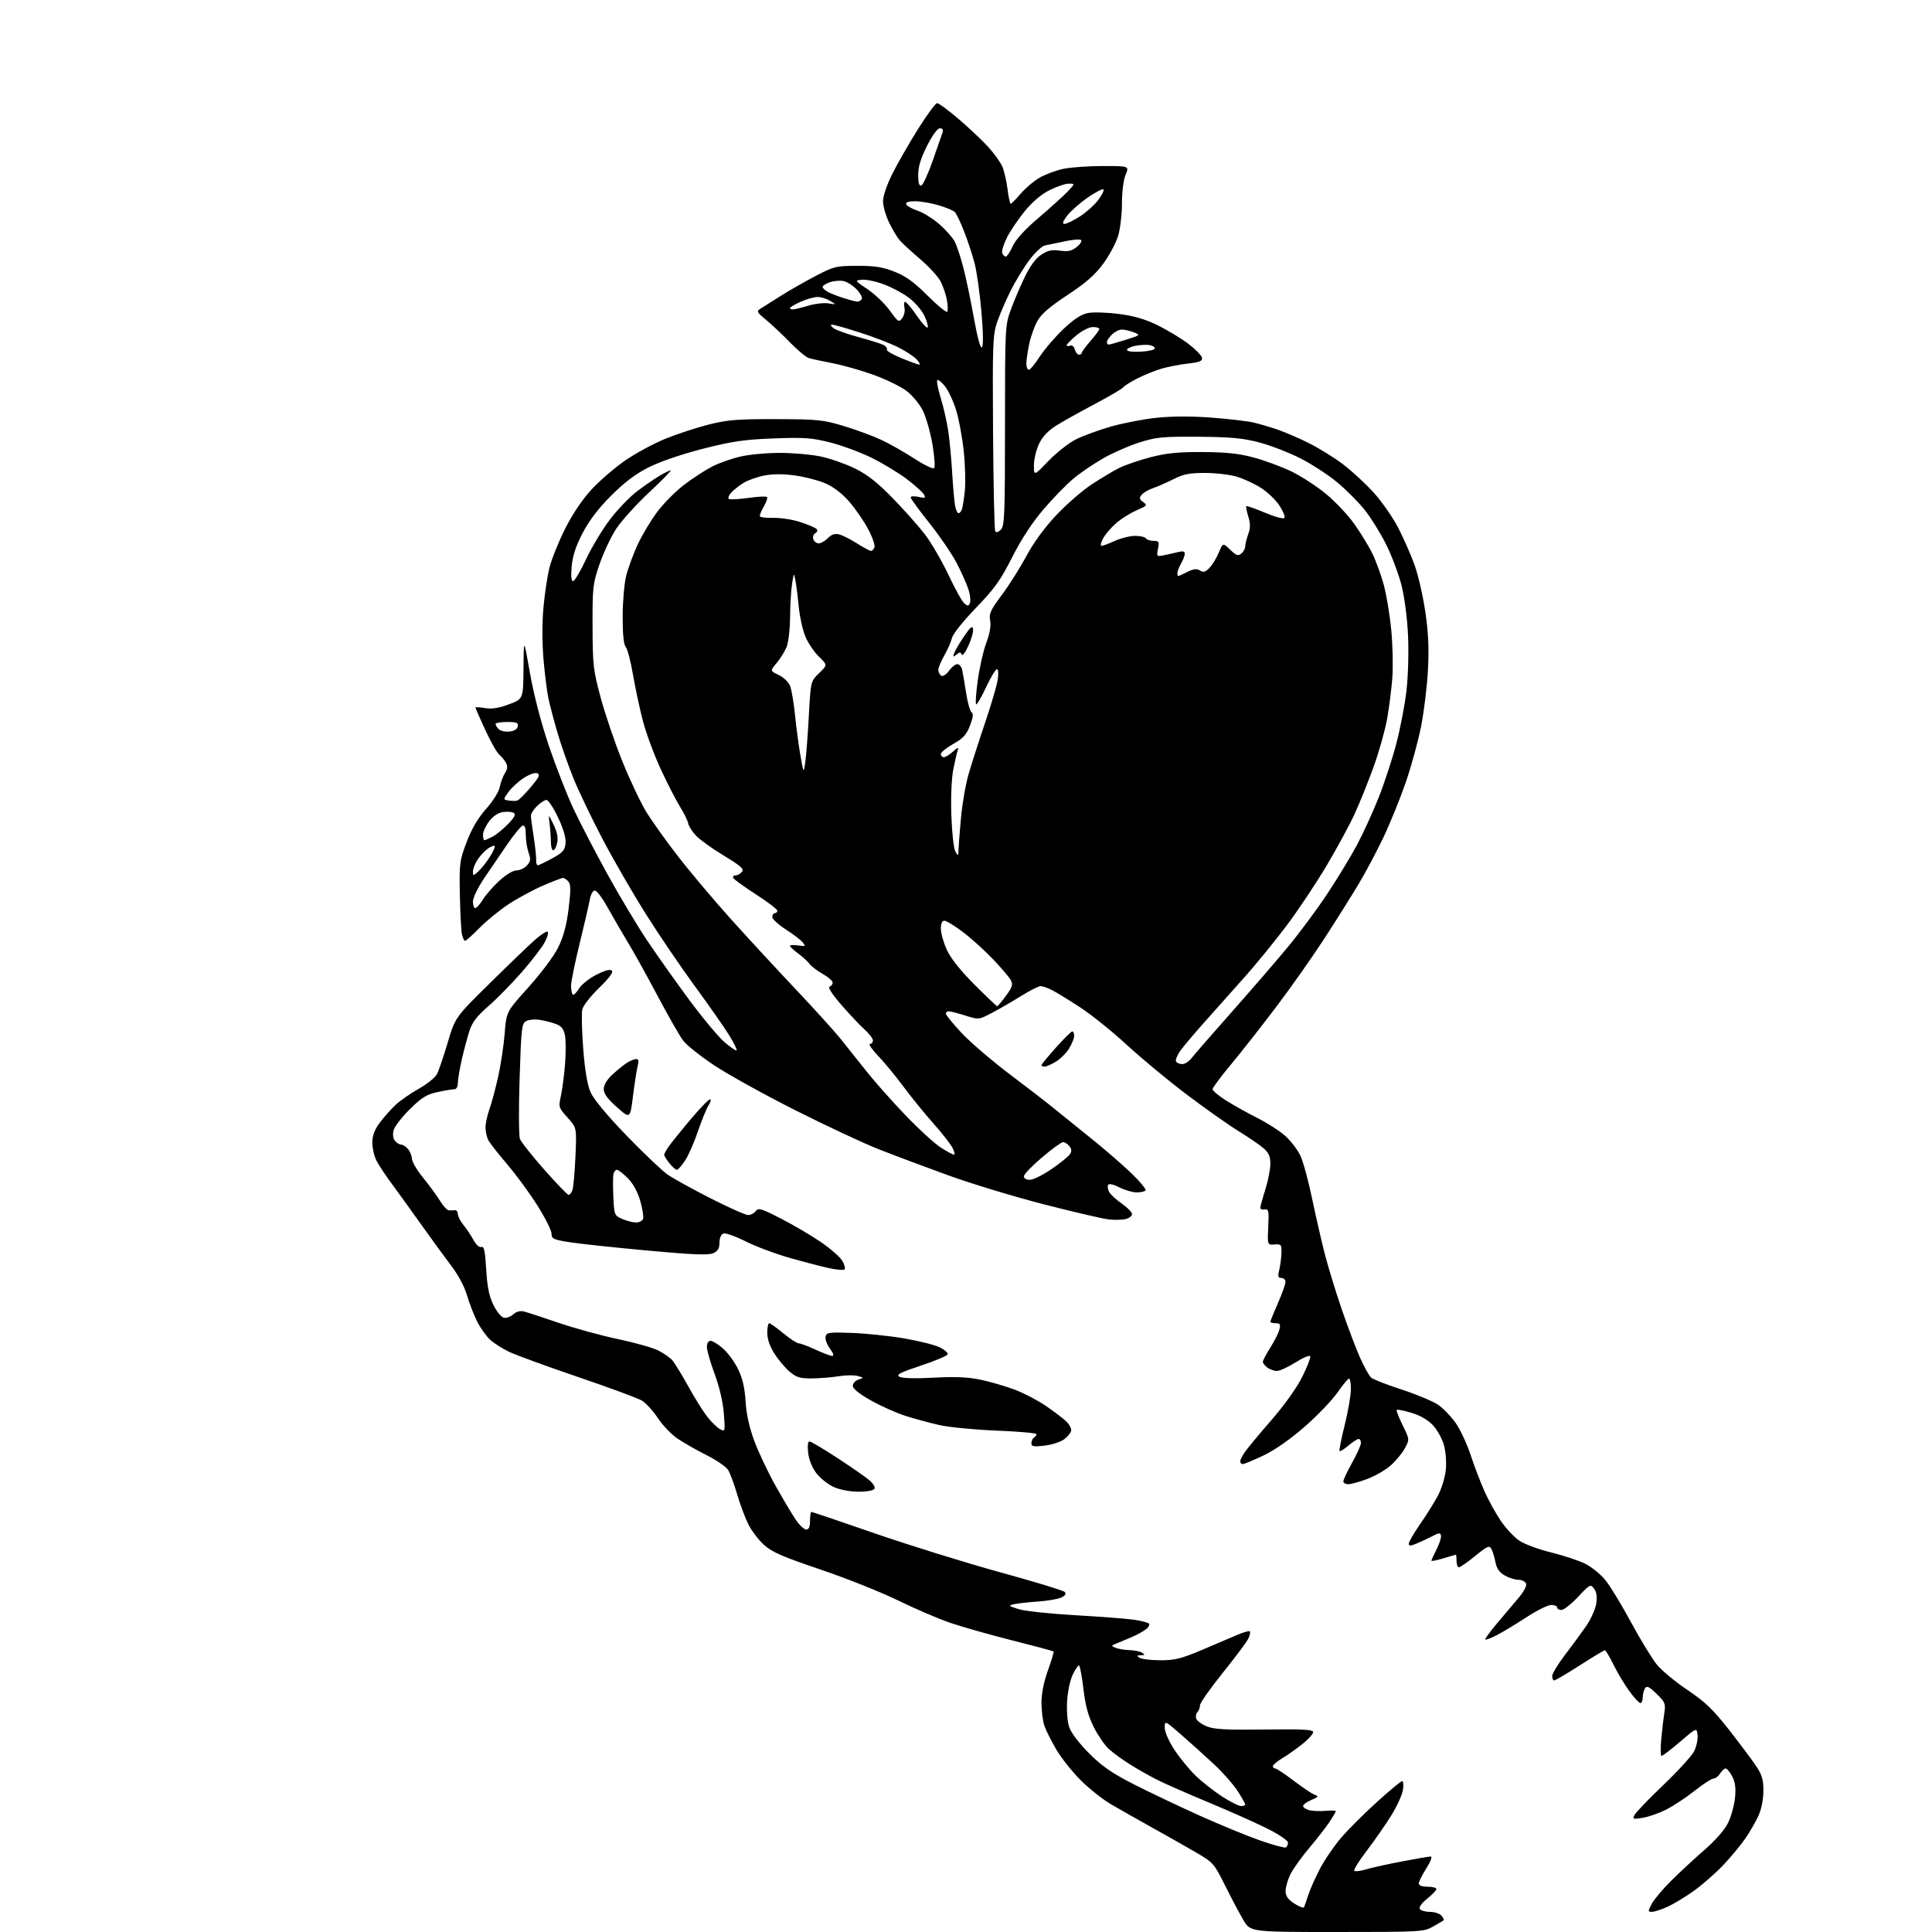 <?xml version="1.0" encoding="UTF-8" standalone="no"?>
<svg 
  version="1.1" 
  xmlns="http://www.w3.org/2000/svg" 
  xmlns:xlink="http://www.w3.org/1999/xlink" 
  xmlns:svg="http://www.w3.org/2000/svg"
  xmlns:rdf="http://www.w3.org/1999/02/22-rdf-syntax-ns#"
  xmlns:cc="http://creativecommons.org/ns#"
  xmlns:dc="http://purl.org/dc/elements/1.1/"
  viewBox="0 0 768 768"
  width="768"
  height="768"
>
<style>svg {background-color: white; }</style>"
<path stroke="none" fill="black" fill-rule="evenodd" d="M531.48,768.00C497.08,768.00 497.08,768.00 494.29,763.30C492.76,760.71 489.48,754.52 487.00,749.55C482.65,740.79 482.27,740.37 475.50,736.41C471.65,734.16 463.77,729.70 458.00,726.50C452.23,723.29 444.80,719.08 441.50,717.14C438.20,715.20 432.79,710.88 429.47,707.55C426.16,704.22 421.85,698.79 419.90,695.47C417.95,692.16 415.82,687.93 415.18,686.07C414.53,684.22 414.00,680.10 414.00,676.91C414.00,673.20 414.93,668.55 416.58,663.97C418.00,660.04 419.00,656.67 418.82,656.48C418.63,656.30 411.28,654.33 402.49,652.11C393.69,649.89 382.63,646.76 377.89,645.15C373.16,643.54 363.71,639.50 356.89,636.16C350.08,632.83 336.20,627.30 326.06,623.88C311.19,618.86 306.87,616.98 303.73,614.14C301.59,612.21 298.81,608.57 297.54,606.06C296.27,603.55 294.24,598.12 293.03,594.00C291.82,589.88 290.18,585.49 289.39,584.25C288.60,583.01 284.70,580.37 280.73,578.37C276.75,576.37 271.57,573.41 269.21,571.79C266.85,570.17 263.36,566.51 261.46,563.64C259.56,560.78 256.70,557.66 255.10,556.72C253.51,555.78 242.14,551.58 229.85,547.40C217.56,543.21 205.25,538.73 202.50,537.43C199.75,536.13 196.26,533.90 194.74,532.48C193.23,531.07 190.92,527.79 189.62,525.20C188.32,522.62 186.53,517.97 185.63,514.87C184.66,511.48 182.12,506.75 179.26,502.99C176.64,499.55 171.27,492.19 167.32,486.62C163.37,481.05 158.13,473.80 155.69,470.50C153.24,467.20 150.51,463.06 149.62,461.30C148.73,459.54 148.00,456.34 148.00,454.20C148.00,451.47 148.87,449.13 150.88,446.40C152.46,444.26 155.27,441.07 157.13,439.32C158.98,437.57 163.19,434.63 166.48,432.79C169.77,430.94 173.02,428.33 173.72,426.97C174.41,425.61 176.32,419.98 177.97,414.45C180.96,404.40 180.96,404.40 194.73,390.83C202.30,383.37 210.42,375.57 212.78,373.49C215.13,371.42 217.36,370.03 217.73,370.40C218.11,370.77 217.54,372.71 216.47,374.69C215.39,376.68 211.30,382.00 207.36,386.50C203.42,391.01 197.47,397.06 194.14,399.96C189.56,403.94 187.72,406.35 186.59,409.86C185.76,412.41 184.39,417.57 183.54,421.31C182.69,425.06 182.00,429.22 182.00,430.56C182.00,432.03 181.42,433.00 180.55,433.00C179.75,433.00 176.76,433.50 173.91,434.11C169.66,435.02 167.67,436.25 162.93,440.91C159.75,444.04 156.83,447.82 156.46,449.31C156.04,450.96 156.26,452.61 157.01,453.51C157.69,454.33 158.80,455.00 159.47,455.00C160.14,455.00 161.36,455.79 162.17,456.75C162.98,457.71 163.70,459.48 163.76,460.68C163.82,461.88 165.81,465.26 168.20,468.18C170.58,471.11 173.57,475.19 174.85,477.25C176.12,479.31 177.69,481.05 178.33,481.12C178.97,481.18 180.06,481.16 180.75,481.07C181.44,480.99 182.00,481.65 182.00,482.56C182.00,483.47 183.01,485.46 184.25,486.98C185.49,488.50 187.29,491.20 188.26,492.98C189.31,494.90 190.57,496.00 191.37,495.69C192.42,495.29 192.84,497.28 193.28,504.65C193.70,511.73 194.44,515.31 196.17,518.81C197.45,521.39 199.32,523.65 200.32,523.84C201.33,524.02 203.00,523.41 204.04,522.46C205.21,521.40 206.80,520.97 208.21,521.32C209.47,521.63 215.68,523.65 222.00,525.82C228.32,527.98 238.97,530.91 245.66,532.31C252.34,533.72 259.54,535.75 261.66,536.83C263.77,537.90 266.26,539.62 267.18,540.64C268.10,541.67 270.97,546.33 273.55,551.00C276.13,555.68 279.58,561.20 281.22,563.27C282.86,565.34 285.12,567.53 286.25,568.13C288.26,569.21 288.29,569.07 287.74,561.87C287.38,557.33 285.98,551.30 284.08,546.18C282.39,541.61 281.00,536.77 281.00,535.43C281.00,533.96 281.58,533.00 282.47,533.00C283.27,533.00 285.50,534.38 287.43,536.07C289.35,537.76 292.05,541.47 293.43,544.32C295.19,547.96 296.06,551.72 296.37,557.00C296.66,561.96 297.82,567.27 299.80,572.67C301.45,577.16 305.29,585.26 308.32,590.67C311.36,596.07 315.01,602.19 316.42,604.25C317.83,606.31 319.66,608.00 320.49,608.00C321.55,608.00 322.00,606.95 322.00,604.50C322.00,602.58 322.24,601.00 322.54,601.00C322.84,601.00 334.20,604.85 347.79,609.55C361.38,614.25 383.68,621.18 397.33,624.94C410.99,628.69 422.63,632.23 423.19,632.79C423.89,633.49 423.53,634.18 422.06,634.97C420.87,635.61 416.66,636.35 412.70,636.63C408.74,636.90 404.38,637.39 403.00,637.71C400.75,638.23 400.96,638.43 405.00,639.68C407.48,640.44 417.60,641.52 427.50,642.08C437.40,642.64 447.86,643.44 450.74,643.87C453.62,644.29 456.31,644.98 456.73,645.40C457.15,645.82 456.60,646.85 455.50,647.69C454.40,648.53 451.93,649.89 450.00,650.73C448.07,651.56 445.38,652.68 444.00,653.23C441.62,654.17 441.60,654.26 443.50,655.04C444.60,655.49 447.07,655.90 449.00,655.95C450.93,655.99 453.18,656.47 454.00,657.00C455.24,657.80 455.16,657.97 453.50,658.00C451.84,658.03 451.76,658.20 453.00,659.00C453.82,659.53 457.54,659.98 461.26,659.98C466.95,660.00 469.56,659.35 477.76,655.89C483.12,653.62 489.48,650.92 491.90,649.87C494.33,648.83 496.54,648.20 496.82,648.48C497.10,648.76 496.85,650.03 496.27,651.30C495.69,652.57 491.12,658.70 486.11,664.92C481.10,671.14 477.00,676.98 477.00,677.91C477.00,678.84 476.54,680.06 475.97,680.63C475.40,681.20 475.21,682.38 475.54,683.26C475.88,684.13 477.81,685.50 479.83,686.31C482.70,687.45 487.71,687.72 502.75,687.51C518.05,687.31 522.00,687.52 522.00,688.56C522.00,689.28 520.09,691.40 517.75,693.27C515.41,695.14 511.81,697.68 509.75,698.91C507.69,700.15 506.00,701.58 506.00,702.08C506.00,702.59 506.42,703.00 506.94,703.00C507.46,703.00 510.72,705.17 514.19,707.81C517.66,710.46 521.40,712.97 522.50,713.39C524.30,714.07 524.18,714.29 521.25,715.53C519.46,716.28 518.00,717.37 518.00,717.93C518.00,718.50 519.12,719.24 520.49,719.59C521.86,719.93 524.78,720.04 526.99,719.83C529.20,719.62 531.00,719.69 531.00,719.99C531.00,720.29 529.79,722.33 528.30,724.52C526.82,726.71 523.23,731.30 520.34,734.72C517.44,738.15 514.15,742.74 513.03,744.93C511.92,747.13 511.02,750.18 511.04,751.71C511.07,753.77 511.98,755.07 514.52,756.69C516.41,757.89 518.13,758.57 518.35,758.19C518.56,757.81 519.30,755.70 519.99,753.50C520.68,751.30 522.77,746.58 524.63,743.00C526.49,739.42 530.30,733.83 533.09,730.57C535.89,727.30 542.30,720.90 547.34,716.33C552.38,711.76 556.90,708.02 557.38,708.01C557.87,708.01 558.00,709.62 557.68,711.61C557.35,713.59 555.22,718.20 552.94,721.86C550.66,725.51 546.30,731.77 543.25,735.77C540.19,739.76 537.99,743.32 538.34,743.68C538.70,744.03 540.82,743.77 543.06,743.10C545.30,742.43 551.71,741.01 557.31,739.94C562.91,738.87 568.05,738.00 568.73,738.00C569.45,738.00 568.73,739.93 566.98,742.70C565.34,745.28 564.00,747.98 564.00,748.70C564.00,749.52 565.29,750.00 567.50,750.00C569.42,750.00 571.00,750.41 571.00,750.90C571.00,751.40 569.35,753.13 567.34,754.74C565.16,756.49 563.97,758.15 564.40,758.84C564.79,759.48 566.61,760.00 568.44,760.00C570.26,760.00 572.32,760.69 573.02,761.52C573.72,762.36 574.11,763.18 573.89,763.34C573.68,763.51 571.79,764.62 569.69,765.82C565.98,767.94 565.01,768.00 531.48,768.00zM656.72,759.98C655.05,760.00 655.04,759.81 656.58,756.84C657.48,755.10 660.98,750.93 664.36,747.59C667.74,744.24 673.72,738.70 677.65,735.28C682.03,731.46 685.63,727.33 686.96,724.57C688.16,722.11 689.38,717.68 689.69,714.73C690.09,710.83 689.79,708.50 688.60,706.18C687.69,704.43 686.51,703.00 685.98,703.00C685.45,703.00 684.45,703.90 683.77,705.00C683.08,706.10 681.90,707.00 681.15,707.00C680.40,707.00 677.02,709.19 673.64,711.87C670.26,714.55 665.17,717.91 662.33,719.34C659.49,720.78 655.28,722.25 652.97,722.62C649.07,723.24 648.85,723.16 649.80,721.40C650.36,720.35 655.52,715.00 661.27,709.50C667.02,704.00 672.49,698.01 673.42,696.19C674.35,694.36 674.98,691.48 674.81,689.78C674.50,686.69 674.50,686.69 667.89,692.34C664.25,695.46 660.93,698.00 660.50,698.00C660.08,698.00 660.02,694.96 660.38,691.25C660.73,687.54 661.29,682.80 661.62,680.71C662.17,677.29 661.87,676.57 658.51,673.32C655.57,670.46 654.61,670.00 653.91,671.10C653.43,671.87 653.02,673.51 653.02,674.75C653.01,675.99 652.59,677.00 652.09,677.00C651.58,677.00 649.60,674.86 647.69,672.25C645.78,669.64 642.95,664.91 641.40,661.75C639.85,658.59 638.31,656.00 637.97,656.00C637.63,656.00 633.15,658.70 628.00,662.00C622.85,665.30 618.27,668.00 617.82,668.00C617.37,668.00 617.01,667.21 617.02,666.25C617.02,665.29 619.27,661.58 622.00,658.00C624.74,654.42 628.54,649.25 630.45,646.50C632.36,643.75 634.19,639.70 634.53,637.50C634.95,634.74 634.68,632.89 633.67,631.53C632.26,629.63 632.02,629.75 627.30,634.78C624.60,637.65 621.63,640.00 620.70,640.00C619.76,640.00 619.00,639.55 619.00,639.00C619.00,638.45 617.93,638.00 616.63,638.00C615.32,638.00 610.82,640.24 606.63,642.98C602.43,645.72 597.16,648.90 594.90,650.05C592.65,651.20 590.63,651.96 590.42,651.75C590.20,651.54 592.16,648.81 594.77,645.70C597.37,642.58 601.24,638.00 603.36,635.53C605.68,632.83 606.99,630.42 606.64,629.51C606.32,628.68 604.96,628.00 603.61,628.00C602.26,628.00 599.81,627.22 598.15,626.27C596.03,625.06 594.94,623.50 594.48,621.04C594.12,619.11 593.40,616.75 592.88,615.78C592.04,614.21 591.35,614.50 586.43,618.51C583.40,620.98 580.49,623.00 579.96,623.00C579.43,623.00 579.00,621.88 579.00,620.50C579.00,619.12 578.89,618.00 578.75,618.01C578.61,618.02 576.36,618.67 573.75,619.46C571.14,620.26 569.00,620.68 569.00,620.41C569.00,620.14 569.93,618.10 571.06,615.88C572.19,613.67 572.98,611.21 572.81,610.43C572.55,609.23 572.04,609.25 569.50,610.59C567.85,611.45 565.04,612.78 563.25,613.53C560.69,614.61 560.00,614.63 560.00,613.64C560.00,612.94 562.01,609.48 564.47,605.94C566.93,602.40 570.12,597.30 571.56,594.61C573.00,591.92 574.42,587.32 574.72,584.39C575.04,581.30 574.73,577.10 573.98,574.43C573.27,571.89 571.29,568.33 569.58,566.51C567.60,564.42 564.50,562.63 561.06,561.61C558.09,560.73 555.46,560.20 555.23,560.44C554.99,560.68 556.04,563.43 557.57,566.54C560.34,572.21 560.34,572.21 558.49,575.66C557.47,577.55 554.97,580.60 552.95,582.43C550.92,584.26 546.71,586.71 543.59,587.88C540.48,589.05 537.04,590.00 535.96,590.00C534.88,590.00 534.00,589.48 534.00,588.85C534.00,588.21 535.58,584.88 537.50,581.43C539.42,577.99 541.00,574.46 541.00,573.59C541.00,572.71 540.58,572.00 540.08,572.00C539.57,572.00 537.75,573.18 536.03,574.62C534.32,576.07 532.73,577.06 532.49,576.83C532.26,576.60 533.18,571.93 534.54,566.46C535.89,560.98 537.00,554.59 537.00,552.25C537.00,549.91 536.66,548.01 536.25,548.01C535.84,548.02 533.77,550.52 531.65,553.57C529.53,556.62 523.68,562.72 518.65,567.12C512.91,572.13 506.81,576.40 502.28,578.56C498.31,580.45 494.59,582.00 494.03,582.00C493.46,582.00 493.00,581.51 493.00,580.90C493.00,580.30 493.91,578.53 495.02,576.97C496.14,575.40 500.88,569.71 505.57,564.31C510.60,558.52 515.55,551.57 517.66,547.33C519.62,543.39 521.06,539.70 520.86,539.14C520.66,538.57 518.05,539.66 515.05,541.55C512.05,543.45 508.67,544.99 507.55,544.97C506.42,544.95 504.71,544.34 503.75,543.61C502.79,542.88 502.00,541.85 502.00,541.34C502.00,540.82 503.34,538.27 504.98,535.69C506.62,533.10 508.25,529.86 508.59,528.49C509.11,526.43 508.86,526.00 507.11,526.00C505.95,526.00 505.00,525.74 505.00,525.42C505.00,525.10 506.35,521.76 508.00,518.00C509.65,514.24 511.00,510.45 511.00,509.58C511.00,508.71 510.27,508.00 509.38,508.00C508.05,508.00 507.89,507.40 508.53,504.75C508.96,502.96 509.35,499.93 509.40,498.00C509.49,494.75 509.29,494.51 506.65,494.70C503.81,494.90 503.81,494.90 504.15,487.70C504.46,481.29 504.31,480.53 502.75,480.79C501.79,480.96 501.00,480.66 501.00,480.13C501.00,479.61 501.89,476.33 502.99,472.84C504.08,469.35 504.98,464.77 504.99,462.66C505.00,459.71 504.36,458.27 502.25,456.42C500.74,455.11 496.25,452.03 492.27,449.59C488.30,447.15 479.08,440.64 471.77,435.12C464.47,429.61 453.77,420.74 448.00,415.42C442.23,410.10 433.90,403.40 429.50,400.52C425.10,397.64 420.06,394.55 418.30,393.64C416.54,392.74 414.45,392.00 413.65,392.00C412.85,392.00 409.34,393.78 405.85,395.96C402.36,398.14 397.15,401.15 394.28,402.65C389.06,405.39 389.06,405.39 383.69,403.69C380.74,402.76 377.80,402.00 377.16,402.00C376.52,402.00 376.00,402.43 376.00,402.96C376.00,403.49 378.81,406.94 382.25,410.62C385.69,414.30 394.35,421.72 401.50,427.12C408.65,432.52 416.29,438.41 418.48,440.22C420.68,442.02 427.20,447.29 432.98,451.92C438.77,456.55 446.29,463.04 449.70,466.34C453.11,469.64 455.67,472.72 455.39,473.17C455.11,473.63 453.54,474.00 451.90,474.00C450.26,474.00 447.16,473.10 445.01,472.01C442.69,470.82 440.87,470.41 440.51,470.99C440.18,471.52 440.35,472.79 440.89,473.80C441.44,474.82 443.71,476.91 445.94,478.46C448.17,480.01 450.00,481.88 450.00,482.62C450.00,483.36 448.89,484.24 447.52,484.58C446.16,484.93 443.12,485.00 440.77,484.74C438.42,484.49 426.82,481.79 415.00,478.75C403.18,475.71 386.07,470.53 377.00,467.23C367.93,463.94 355.55,459.30 349.50,456.92C343.45,454.55 328.45,447.54 316.17,441.35C303.89,435.16 289.39,427.13 283.94,423.51C278.49,419.88 272.94,415.47 271.60,413.71C270.26,411.94 265.70,403.98 261.47,396.00C257.25,388.02 251.87,378.35 249.53,374.50C247.19,370.65 243.60,364.46 241.55,360.75C239.50,357.04 237.21,354.00 236.46,354.00C235.66,354.00 234.81,355.57 234.42,357.75C234.05,359.81 232.23,367.69 230.37,375.25C228.52,382.81 227.00,390.27 227.00,391.83C227.00,393.39 227.30,394.97 227.66,395.33C228.03,395.69 229.14,394.66 230.13,393.03C231.12,391.40 234.25,388.89 237.09,387.46C240.48,385.74 242.58,385.18 243.23,385.83C243.88,386.48 242.15,388.82 238.19,392.66C234.88,395.87 231.86,399.71 231.49,401.18C231.12,402.65 231.28,409.71 231.84,416.88C232.53,425.71 233.49,431.31 234.80,434.27C235.99,436.97 241.45,443.53 249.08,451.42C255.88,458.45 263.25,465.45 265.47,466.98C267.69,468.50 275.35,472.73 282.50,476.37C289.65,480.01 296.35,482.99 297.39,483.00C298.43,483.00 299.80,482.29 300.43,481.42C301.45,480.03 302.64,480.39 310.54,484.46C315.47,486.99 322.60,491.19 326.38,493.78C330.16,496.38 333.97,499.72 334.84,501.21C335.70,502.70 336.10,504.23 335.71,504.62C335.33,505.01 332.42,504.75 329.26,504.04C326.09,503.34 319.00,501.48 313.50,499.91C308.00,498.34 300.25,495.41 296.28,493.41C292.31,491.40 288.38,490.03 287.53,490.35C286.62,490.70 286.00,492.17 286.00,493.99C286.00,496.26 285.37,497.33 283.54,498.16C281.66,499.02 275.54,498.78 257.54,497.13C244.59,495.94 230.68,494.46 226.62,493.83C219.95,492.79 219.25,492.46 219.25,490.40C219.25,489.14 216.73,484.12 213.65,479.24C210.57,474.36 205.18,467.00 201.67,462.89C198.16,458.77 194.77,454.45 194.14,453.27C193.51,452.09 193.00,449.81 193.00,448.19C193.00,446.57 193.71,443.28 194.57,440.88C195.44,438.47 197.01,432.61 198.06,427.85C199.11,423.10 200.27,415.38 200.63,410.71C201.28,402.22 201.28,402.22 210.15,392.36C215.24,386.70 220.27,379.95 221.95,376.50C224.00,372.31 225.23,367.70 226.03,361.21C226.92,354.00 226.91,351.59 225.97,350.46C225.30,349.66 224.32,349.00 223.80,349.00C223.27,349.00 219.61,350.40 215.67,352.12C211.73,353.84 205.57,357.18 202.00,359.55C198.43,361.92 193.27,366.14 190.54,368.93C187.81,371.72 185.26,374.00 184.87,374.00C184.48,374.00 183.91,372.76 183.61,371.25C183.30,369.74 182.94,362.65 182.80,355.49C182.56,343.17 182.71,342.07 185.52,334.67C187.55,329.36 190.03,325.14 193.26,321.51C195.99,318.44 198.30,314.74 198.67,312.83C199.03,311.00 199.96,308.52 200.73,307.32C201.75,305.74 201.86,304.61 201.13,303.23C200.57,302.19 199.36,300.72 198.45,299.96C197.54,299.20 195.04,294.79 192.89,290.15C190.75,285.51 189.00,281.52 189.00,281.27C189.00,281.03 190.72,281.11 192.81,281.47C195.52,281.93 198.27,281.50 202.31,279.98C208.00,277.86 208.00,277.86 208.10,265.68C208.19,253.50 208.19,253.50 210.66,267.50C212.18,276.14 215.06,287.24 218.19,296.50C220.98,304.75 225.38,316.00 227.96,321.50C230.55,327.00 236.60,338.65 241.41,347.40C246.22,356.14 253.36,368.07 257.27,373.90C261.18,379.73 268.72,390.36 274.02,397.53C279.33,404.70 285.62,412.23 288.01,414.28C290.39,416.32 292.55,417.78 292.81,417.53C293.06,417.28 291.74,414.59 289.88,411.56C288.02,408.53 281.95,399.85 276.40,392.28C270.84,384.70 262.04,371.75 256.84,363.50C251.64,355.25 243.88,341.82 239.59,333.66C235.30,325.50 230.08,314.62 227.99,309.47C225.90,304.33 223.03,296.16 221.62,291.31C220.21,286.46 218.60,280.39 218.04,277.81C217.48,275.24 216.59,268.26 216.07,262.31C215.50,255.74 215.48,247.58 216.03,241.50C216.52,236.00 217.62,228.80 218.46,225.50C219.30,222.20 222.06,215.36 224.59,210.29C227.46,204.54 231.39,198.69 235.03,194.71C238.23,191.21 244.29,185.97 248.49,183.07C252.69,180.17 259.96,176.25 264.64,174.36C269.32,172.47 277.06,169.94 281.83,168.74C289.20,166.89 293.21,166.57 308.50,166.61C325.13,166.66 327.18,166.87 335.50,169.38C340.45,170.87 347.20,173.37 350.50,174.93C353.80,176.49 359.65,179.82 363.50,182.33C367.35,184.84 370.87,186.53 371.32,186.07C371.78,185.62 371.47,181.34 370.65,176.56C369.83,171.78 368.10,165.77 366.83,163.19C365.54,160.61 362.63,157.11 360.34,155.38C358.05,153.66 352.20,150.81 347.34,149.04C342.48,147.28 335.12,145.18 331.00,144.39C326.88,143.60 322.60,142.68 321.50,142.34C320.40,142.00 317.02,139.18 314.00,136.07C310.98,132.96 306.70,128.94 304.50,127.13C300.79,124.07 300.64,123.75 302.37,122.66C303.40,122.02 306.96,119.78 310.28,117.67C313.60,115.57 319.81,112.01 324.09,109.77C331.45,105.91 332.34,105.70 340.69,105.67C347.60,105.64 350.80,106.14 355.50,107.97C360.05,109.75 363.25,112.06 368.76,117.55C372.75,121.53 376.26,124.39 376.56,123.91C376.85,123.43 376.79,121.34 376.41,119.27C376.04,117.20 374.94,113.92 373.97,111.99C373.00,110.06 369.34,106.04 365.85,103.06C362.36,100.08 358.68,96.71 357.68,95.57C356.68,94.43 354.78,91.25 353.44,88.50C352.11,85.75 351.02,81.92 351.02,80.00C351.01,77.94 352.56,73.41 354.77,69.00C356.84,64.88 361.43,56.89 364.96,51.25C368.49,45.61 371.90,41.00 372.54,41.00C373.17,41.00 377.03,43.85 381.10,47.34C385.17,50.82 390.45,55.80 392.83,58.40C395.21,61.00 397.75,64.56 398.48,66.31C399.21,68.06 400.13,72.09 400.52,75.25C400.91,78.41 401.47,81.00 401.77,81.00C402.07,81.00 403.85,79.20 405.74,76.99C407.62,74.79 411.04,71.91 413.33,70.59C415.63,69.28 419.88,67.70 422.80,67.10C425.71,66.49 432.78,66.00 438.50,66.00C448.90,66.00 448.90,66.00 447.45,69.47C446.60,71.50 446.00,76.19 446.00,80.79C446.00,85.10 445.32,90.93 444.49,93.72C443.66,96.52 440.99,101.51 438.56,104.81C435.26,109.29 431.65,112.46 424.32,117.29C417.28,121.93 413.89,124.86 412.36,127.63C411.18,129.76 409.72,133.88 409.11,136.80C408.50,139.71 408.00,143.20 408.00,144.55C408.00,145.90 408.44,147.00 408.97,147.00C409.50,147.00 411.46,144.64 413.32,141.75C415.19,138.86 419.41,133.95 422.70,130.82C427.01,126.75 429.79,124.94 432.57,124.42C434.70,124.02 440.28,124.20 444.97,124.83C451.09,125.64 455.48,126.95 460.50,129.45C464.35,131.37 469.75,134.65 472.49,136.75C475.24,138.86 477.63,141.31 477.80,142.21C478.05,143.51 476.94,143.98 472.31,144.51C469.11,144.88 464.44,145.77 461.93,146.49C459.41,147.20 455.06,148.95 452.25,150.37C449.44,151.80 446.87,153.41 446.53,153.95C446.20,154.49 441.10,157.48 435.21,160.60C429.32,163.72 422.39,167.59 419.81,169.21C416.68,171.16 414.43,173.56 413.06,176.38C411.93,178.72 411.00,182.57 411.00,184.93C411.00,189.23 411.00,189.23 416.75,183.26C419.92,179.97 424.80,176.12 427.60,174.70C430.39,173.29 436.69,170.98 441.59,169.57C446.49,168.17 454.76,166.58 459.96,166.05C465.94,165.44 473.90,165.42 481.58,166.01C488.27,166.52 495.72,167.38 498.12,167.93C500.53,168.47 504.98,169.77 508.00,170.82C511.02,171.87 516.65,174.31 520.50,176.25C524.35,178.19 530.30,181.88 533.72,184.45C537.13,187.01 542.61,192.04 545.88,195.61C549.15,199.18 553.62,205.57 555.81,209.80C557.99,214.04 560.94,220.74 562.35,224.69C563.76,228.64 565.67,236.97 566.58,243.19C567.80,251.40 568.09,257.68 567.64,266.12C567.31,272.51 566.11,282.52 564.98,288.35C563.86,294.19 561.12,304.26 558.90,310.74C556.68,317.21 552.66,327.13 549.97,332.80C547.28,338.46 542.73,347.01 539.85,351.80C536.97,356.58 530.92,366.21 526.39,373.18C521.86,380.16 513.41,392.17 507.60,399.87C501.79,407.57 493.66,417.94 489.52,422.91C485.38,427.88 482.00,432.41 482.00,432.99C482.00,433.56 484.36,435.53 487.25,437.38C490.14,439.22 495.77,442.38 499.77,444.39C503.78,446.40 508.81,449.64 510.97,451.59C513.12,453.53 515.78,457.01 516.88,459.31C517.98,461.62 520.05,469.12 521.48,476.00C522.92,482.88 525.18,492.77 526.50,498.00C527.83,503.23 530.92,513.35 533.37,520.50C535.83,527.65 539.16,536.42 540.77,540.00C542.38,543.58 544.34,547.04 545.14,547.70C545.94,548.36 551.40,550.48 557.28,552.40C563.16,554.33 569.61,557.02 571.61,558.38C573.61,559.74 576.74,562.96 578.58,565.54C580.41,568.12 583.12,573.89 584.59,578.36C586.07,582.84 588.58,589.42 590.19,593.00C591.79,596.58 594.72,601.84 596.69,604.71C598.66,607.58 601.90,611.04 603.89,612.40C605.87,613.77 611.55,615.88 616.50,617.09C621.45,618.31 627.60,620.35 630.16,621.62C632.72,622.90 636.36,625.87 638.24,628.22C640.13,630.57 644.71,638.12 648.43,645.00C652.15,651.88 656.74,659.40 658.64,661.72C660.54,664.04 666.01,668.58 670.79,671.79C677.83,676.53 680.99,679.55 687.27,687.57C691.54,693.03 696.38,699.50 698.02,701.95C700.45,705.57 701.00,707.42 700.98,711.95C700.96,715.25 700.18,719.22 699.03,721.75C697.97,724.08 695.64,728.13 693.85,730.75C692.07,733.36 688.11,738.14 685.05,741.37C682.00,744.59 676.75,749.20 673.40,751.60C670.04,754.00 665.31,756.86 662.90,757.96C660.48,759.06 657.70,759.97 656.72,759.98zM511.17,734.39C511.63,734.11 512.00,733.24 512.00,732.45C512.00,731.67 508.38,729.20 503.96,726.98C499.53,724.75 489.03,720.07 480.61,716.56C472.19,713.06 462.87,708.96 459.90,707.46C456.93,705.96 452.02,703.16 449.00,701.26C445.98,699.35 442.22,696.60 440.66,695.14C439.09,693.69 436.45,689.83 434.80,686.56C432.59,682.21 431.48,678.13 430.67,671.31C430.06,666.19 429.26,662.00 428.90,662.00C428.53,662.00 427.41,663.69 426.41,665.75C425.41,667.81 424.41,672.50 424.19,676.16C423.96,679.90 424.32,684.45 425.01,686.54C425.75,688.76 428.91,692.94 432.87,696.91C438.03,702.09 441.94,704.80 450.50,709.18C456.55,712.26 468.25,717.84 476.50,721.56C484.75,725.28 495.74,729.81 500.92,731.62C506.11,733.42 510.72,734.67 511.17,734.39zM493.25,717.92C494.21,717.96 495.00,717.70 495.00,717.34C495.00,716.97 493.65,714.57 491.99,711.99C490.34,709.41 486.15,704.65 482.67,701.40C479.20,698.16 473.35,692.88 469.68,689.69C463.00,683.88 463.00,683.88 463.00,686.78C463.00,688.48 464.62,692.16 466.87,695.59C469.01,698.84 472.80,703.47 475.30,705.89C477.81,708.30 482.48,711.98 485.68,714.06C488.88,716.14 492.29,717.88 493.25,717.92zM341.19,592.98C337.81,592.96 333.83,592.20 331.38,591.09C329.12,590.06 326.03,587.59 324.51,585.60C322.81,583.38 321.56,580.26 321.25,577.49C320.93,574.73 321.14,573.00 321.78,573.00C322.35,573.00 327.24,575.89 332.66,579.43C338.07,582.97 343.81,586.94 345.41,588.27C347.11,589.67 348.02,591.16 347.60,591.84C347.19,592.51 344.46,592.99 341.19,592.98zM415.24,574.66C410.87,575.18 410.00,575.02 410.00,573.70C410.00,572.83 410.45,571.84 411.00,571.50C411.55,571.16 412.00,570.53 412.00,570.10C412.00,569.67 404.90,569.03 396.21,568.69C387.53,568.35 377.29,567.36 373.46,566.49C369.63,565.63 363.57,563.99 360.00,562.85C356.43,561.72 350.24,558.96 346.25,556.72C341.55,554.08 339.00,552.03 339.00,550.89C339.00,549.92 340.01,548.81 341.25,548.40C343.49,547.68 343.49,547.67 340.92,546.97C339.50,546.58 336.13,546.63 333.42,547.07C330.71,547.52 325.95,547.91 322.83,547.94C318.06,547.99 316.64,547.57 313.91,545.27C312.12,543.77 309.39,540.53 307.83,538.07C306.00,535.19 305.00,532.26 305.00,529.80C305.00,527.71 305.35,526.00 305.77,526.00C306.19,526.00 308.71,527.80 311.38,530.00C314.04,532.20 316.80,534.00 317.51,534.00C318.22,534.00 321.21,535.12 324.15,536.49C327.09,537.86 330.08,538.98 330.78,538.99C331.62,539.00 331.33,538.01 329.93,536.12C328.76,534.54 327.97,532.40 328.17,531.37C328.50,529.66 329.40,529.53 338.51,529.85C344.01,530.05 353.26,531.00 359.09,531.98C364.91,532.95 371.34,534.54 373.38,535.51C375.41,536.47 376.91,537.76 376.71,538.36C376.51,538.96 371.72,540.98 366.05,542.86C357.70,545.63 356.09,546.47 357.54,547.28C358.65,547.90 363.87,548.05 371.15,547.65C379.75,547.19 384.83,547.41 389.85,548.47C393.63,549.26 399.71,551.04 403.34,552.40C406.98,553.77 412.55,556.67 415.73,558.85C418.90,561.02 422.54,563.79 423.81,564.99C425.07,566.20 425.97,567.88 425.81,568.73C425.64,569.59 424.37,571.13 422.99,572.16C421.60,573.19 418.12,574.32 415.24,574.66zM252.78,485.96C254.04,485.98 255.31,485.35 255.62,484.55C255.92,483.76 255.42,480.53 254.51,477.37C253.44,473.70 251.64,470.44 249.52,468.32C247.69,466.49 245.76,465.00 245.22,465.00C244.68,465.00 244.06,465.79 243.85,466.75C243.64,467.71 243.62,471.80 243.82,475.83C244.16,482.98 244.25,483.20 247.34,484.55C249.08,485.30 251.53,485.94 252.78,485.96zM226.02,475.00C226.44,475.00 227.11,474.21 227.50,473.25C227.90,472.29 228.46,466.28 228.74,459.90C229.26,448.30 229.26,448.30 225.60,444.25C222.08,440.34 221.98,440.04 222.93,435.80C223.48,433.37 224.22,427.76 224.59,423.32C224.96,418.87 224.97,413.66 224.61,411.73C224.13,409.16 223.23,407.94 221.23,407.15C219.73,406.56 216.86,405.80 214.86,405.45C212.85,405.10 210.32,405.29 209.23,405.87C207.39,406.86 207.21,408.43 206.55,428.72C206.16,440.70 206.22,451.51 206.69,452.75C207.16,453.99 211.53,459.50 216.40,465.00C221.27,470.50 225.60,475.00 226.02,475.00zM409.39,469.00C410.70,469.00 414.61,467.06 418.07,464.68C421.54,462.30 424.82,459.64 425.38,458.76C426.09,457.64 425.99,456.70 425.07,455.58C424.35,454.71 423.22,454.00 422.58,454.00C421.93,454.00 418.16,456.75 414.20,460.10C410.24,463.46 407.00,466.84 407.00,467.60C407.00,468.41 408.01,469.00 409.39,469.00zM269.06,465.00C268.56,465.00 267.21,463.81 266.07,462.37C264.93,460.92 264.00,459.44 264.00,459.09C264.00,458.73 264.75,457.33 265.67,455.97C266.59,454.61 270.47,449.79 274.28,445.25C278.10,440.71 281.67,437.00 282.22,437.00C282.78,437.00 282.54,438.05 281.70,439.33C280.86,440.62 278.96,445.23 277.49,449.58C276.01,453.94 273.72,459.19 272.39,461.25C271.06,463.31 269.56,465.00 269.06,465.00zM379.22,459.00C379.68,459.00 379.41,457.76 378.62,456.25C377.84,454.74 374.39,450.35 370.97,446.50C367.54,442.65 362.24,436.12 359.18,432.00C356.13,427.88 351.59,422.36 349.10,419.75C346.61,417.14 345.12,415.00 345.79,415.00C346.45,415.00 347.00,414.37 347.00,413.60C347.00,412.84 345.54,410.90 343.75,409.31C341.96,407.71 337.81,403.31 334.51,399.53C330.92,395.40 329.02,392.49 329.76,392.25C330.44,392.02 331.00,391.28 331.00,390.60C331.00,389.92 329.21,388.36 327.02,387.13C324.83,385.90 322.47,384.10 321.77,383.13C321.07,382.17 319.04,380.31 317.25,379.00C315.46,377.69 314.00,376.34 314.00,375.99C314.00,375.63 315.46,375.56 317.25,375.82C320.25,376.26 320.38,376.17 319.04,374.55C318.24,373.59 315.20,371.27 312.29,369.41C309.38,367.55 307.00,365.34 307.00,364.51C307.00,363.68 307.45,363.00 308.00,363.00C308.55,363.00 309.00,362.55 309.00,362.01C309.00,361.46 305.23,358.58 300.62,355.61C296.01,352.63 291.94,349.71 291.56,349.10C291.19,348.49 291.53,348.00 292.32,348.00C293.11,348.00 294.28,347.37 294.92,346.59C295.88,345.44 294.58,344.27 287.79,340.17C283.23,337.41 278.25,333.85 276.73,332.25C275.20,330.65 273.77,328.41 273.55,327.27C273.33,326.13 271.93,323.26 270.43,320.88C268.93,318.51 265.49,311.82 262.78,306.03C260.08,300.24 256.82,291.45 255.54,286.50C254.26,281.55 252.49,273.27 251.61,268.11C250.73,262.95 249.45,258.04 248.76,257.21C247.92,256.20 247.51,252.16 247.52,245.10C247.53,239.27 248.15,232.03 248.89,229.00C249.64,225.97 251.70,220.35 253.47,216.50C255.25,212.65 258.81,206.71 261.40,203.30C263.98,199.89 268.88,195.00 272.28,192.45C275.69,189.89 280.61,186.71 283.22,185.39C285.83,184.07 290.78,182.32 294.23,181.51C297.68,180.69 304.77,180.03 310.00,180.03C315.23,180.03 322.55,180.68 326.29,181.47C330.02,182.26 336.09,184.39 339.79,186.19C344.72,188.60 348.70,191.72 354.82,197.98C359.40,202.67 365.20,209.20 367.72,212.50C370.24,215.80 374.43,223.01 377.03,228.52C379.62,234.04 382.48,239.15 383.36,239.89C384.73,241.02 385.07,240.98 385.58,239.65C385.91,238.79 385.64,236.38 384.97,234.29C384.30,232.21 382.21,227.52 380.32,223.87C378.43,220.23 373.53,213.05 369.44,207.92C365.35,202.80 362.00,198.21 362.00,197.72C362.00,197.24 363.40,197.15 365.11,197.52C367.78,198.11 368.09,197.98 367.30,196.58C366.80,195.68 363.72,192.92 360.45,190.43C357.18,187.95 350.86,184.14 346.41,181.95C341.96,179.77 334.56,177.03 329.97,175.87C322.75,174.05 319.70,173.83 307.56,174.28C295.86,174.72 291.15,175.40 279.50,178.37C271.17,180.49 262.46,183.46 258.00,185.70C252.69,188.37 248.30,191.67 242.98,196.99C237.93,202.03 234.20,206.91 231.63,211.84C228.92,217.02 227.64,220.93 227.26,225.09C226.90,229.02 227.09,231.00 227.81,231.00C228.41,231.00 230.75,227.06 233.00,222.25C235.26,217.44 239.57,210.28 242.58,206.35C245.60,202.41 250.41,197.42 253.28,195.26C256.15,193.09 260.13,190.35 262.12,189.16C264.11,187.97 266.11,187.00 266.57,187.00C267.02,187.00 263.18,190.94 258.02,195.75C252.86,200.56 246.95,207.11 244.88,210.31C242.82,213.50 239.86,219.80 238.31,224.31C235.66,232.03 235.50,233.45 235.55,249.00C235.59,264.33 235.82,266.34 238.79,277.37C240.55,283.90 244.42,295.28 247.40,302.66C250.38,310.04 254.67,319.10 256.94,322.79C259.21,326.48 264.90,334.45 269.59,340.50C274.28,346.55 283.57,357.57 290.23,365.00C296.90,372.43 308.52,385.02 316.07,393.00C323.61,400.98 331.77,409.98 334.19,413.00C336.62,416.02 341.28,421.87 344.55,426.00C347.82,430.12 354.77,437.95 360.00,443.39C365.23,448.84 371.50,454.58 373.95,456.15C376.39,457.72 378.77,459.00 379.22,459.00zM251.63,435.64C250.50,444.78 250.50,444.78 245.25,440.14C241.50,436.82 240.00,434.77 240.00,432.95C240.00,431.36 241.23,429.24 243.25,427.35C245.04,425.67 247.61,423.56 248.97,422.65C250.33,421.74 252.07,421.00 252.83,421.00C253.85,421.00 254.03,421.72 253.49,423.75C253.09,425.26 252.26,430.61 251.63,435.64zM415.25,424.00C414.56,424.00 414.00,423.74 414.00,423.43C414.00,423.12 416.59,419.97 419.75,416.43C422.91,412.89 425.84,410.00 426.25,410.00C426.66,410.00 427.00,410.79 427.00,411.75C426.99,412.71 426.10,414.97 425.01,416.76C423.91,418.55 421.55,420.91 419.76,422.01C417.97,423.10 415.94,423.99 415.25,424.00zM469.98,423.00C471.00,423.00 472.66,421.93 473.67,420.62C474.67,419.30 481.83,411.09 489.56,402.37C497.29,393.64 507.34,382.00 511.90,376.50C516.46,371.00 523.48,361.55 527.49,355.50C531.51,349.45 536.85,340.68 539.35,336.00C541.85,331.32 545.76,322.79 548.04,317.03C550.32,311.27 553.48,301.65 555.05,295.63C556.63,289.62 558.45,280.16 559.09,274.60C559.76,268.86 560.03,259.32 559.71,252.50C559.37,245.43 558.29,237.21 557.08,232.50C555.94,228.10 553.23,220.90 551.05,216.50C548.87,212.10 545.04,205.93 542.55,202.78C540.06,199.63 535.04,194.60 531.40,191.60C527.76,188.60 521.12,184.30 516.64,182.06C512.16,179.81 504.90,177.02 500.50,175.86C494.10,174.17 489.30,173.72 476.50,173.62C462.32,173.51 459.66,173.76 453.07,175.83C448.99,177.11 442.51,179.94 438.67,182.12C434.83,184.30 429.42,187.97 426.66,190.29C423.89,192.60 418.55,198.10 414.78,202.50C410.32,207.71 406.00,214.33 402.36,221.50C397.71,230.70 395.34,234.00 387.94,241.66C382.87,246.91 378.79,252.04 378.40,253.66C378.02,255.22 376.66,258.34 375.36,260.59C374.06,262.84 373.00,265.40 373.00,266.28C373.00,267.16 373.52,268.20 374.15,268.59C374.82,269.00 376.12,268.18 377.23,266.65C378.30,265.19 379.80,264.00 380.56,264.00C381.33,264.00 382.19,265.01 382.47,266.25C382.75,267.49 383.46,271.64 384.05,275.48C384.63,279.31 385.61,282.76 386.22,283.14C387.01,283.63 386.83,285.16 385.59,288.40C384.19,292.08 382.89,293.51 378.92,295.74C376.22,297.26 374.00,299.06 374.00,299.75C374.00,300.44 374.53,301.00 375.19,301.00C375.84,301.00 377.48,299.99 378.85,298.75C380.66,297.10 381.16,296.94 380.73,298.15C380.41,299.06 379.60,302.52 378.95,305.86C378.24,309.45 377.93,316.93 378.18,324.21C378.41,331.01 379.12,337.39 379.77,338.50C380.89,340.41 380.94,340.39 381.00,338.00C381.04,336.62 381.48,330.89 381.99,325.25C382.50,319.61 383.86,311.74 385.02,307.75C386.17,303.76 389.10,294.65 391.52,287.50C393.95,280.35 396.23,272.59 396.59,270.25C396.98,267.76 396.86,266.00 396.30,266.00C395.78,266.00 393.88,269.15 392.07,273.00C390.26,276.85 388.47,280.00 388.08,280.00C387.69,280.00 387.95,275.77 388.66,270.61C389.37,265.45 390.90,258.66 392.07,255.54C393.46,251.84 393.99,248.75 393.60,246.67C393.08,243.93 393.74,242.51 398.25,236.48C401.14,232.62 405.52,225.68 408.00,221.05C410.84,215.74 415.20,209.76 419.83,204.84C423.87,200.55 430.17,195.06 433.83,192.64C437.50,190.22 442.44,187.27 444.80,186.07C447.17,184.88 452.79,182.95 457.30,181.77C463.64,180.13 468.34,179.65 478.00,179.70C487.44,179.74 492.43,180.27 498.38,181.87C502.71,183.03 509.46,185.53 513.38,187.42C517.30,189.32 523.50,193.35 527.17,196.39C530.83,199.42 535.84,204.74 538.30,208.20C540.75,211.67 543.93,216.82 545.35,219.66C546.78,222.50 548.86,228.12 549.98,232.16C551.09,236.19 552.48,244.44 553.05,250.50C553.62,256.55 553.81,265.10 553.47,269.50C553.14,273.90 552.20,281.22 551.40,285.76C550.59,290.31 548.19,298.86 546.05,304.76C543.92,310.67 540.53,319.10 538.51,323.50C536.50,327.90 531.43,337.24 527.26,344.25C523.08,351.26 516.03,361.84 511.58,367.76C507.14,373.67 499.90,382.58 495.50,387.56C491.10,392.53 483.89,400.63 479.48,405.55C475.07,410.47 470.43,415.96 469.17,417.74C467.91,419.53 467.15,421.44 467.50,421.99C467.84,422.55 468.95,423.00 469.98,423.00zM396.40,400.00C396.63,400.00 398.20,398.14 399.87,395.86C402.44,392.37 402.74,391.38 401.80,389.61C401.18,388.45 397.93,384.64 394.59,381.15C391.24,377.66 385.87,372.82 382.65,370.40C379.43,367.98 376.17,366.00 375.40,366.00C374.49,366.00 374.00,367.13 374.01,369.25C374.02,371.04 375.11,374.84 376.44,377.69C377.98,381.01 381.94,385.97 387.41,391.44C392.12,396.15 396.16,400.00 396.40,400.00zM188.92,361.00C189.42,361.00 190.78,359.48 191.93,357.62C193.07,355.76 196.03,352.39 198.48,350.12C201.10,347.71 203.94,346.00 205.32,346.00C206.62,346.00 208.49,345.12 209.46,344.05C210.94,342.41 211.05,341.58 210.11,338.90C209.50,337.14 209.00,333.93 209.00,331.77C209.00,329.08 208.60,327.96 207.75,328.22C207.06,328.43 204.34,331.73 201.71,335.55C199.08,339.37 194.91,345.48 192.46,349.11C189.98,352.79 188.00,356.90 188.00,358.36C188.00,359.81 188.41,361.00 188.92,361.00zM190.13,346.40C191.30,345.36 193.36,342.77 194.70,340.66C196.05,338.54 196.92,336.58 196.64,336.30C196.36,336.02 195.14,336.49 193.92,337.34C192.71,338.19 190.88,340.15 189.86,341.69C188.85,343.24 188.01,345.36 188.01,346.40C188.00,348.28 188.04,348.28 190.13,346.40zM213.76,343.98C214.17,343.96 216.75,342.73 219.50,341.23C223.74,338.92 224.55,338.00 224.82,335.22C225.02,333.07 224.00,329.53 221.84,324.97C220.04,321.14 217.96,318.00 217.23,318.00C216.51,318.00 214.80,319.10 213.45,320.45C212.10,321.80 211.01,323.49 211.02,324.20C211.03,324.92 211.53,328.65 212.13,332.50C212.74,336.35 213.18,340.51 213.13,341.75C213.07,342.99 213.35,343.99 213.76,343.98zM219.92,338.00C219.41,338.00 219.00,336.54 218.99,334.75C218.98,332.96 218.75,329.70 218.48,327.50C217.99,323.50 217.99,323.50 220.06,327.81C221.47,330.75 221.93,333.06 221.49,335.06C221.13,336.68 220.43,338.00 219.92,338.00zM192.55,334.00C192.85,334.00 194.31,333.36 195.80,332.59C197.28,331.81 200.07,329.54 201.99,327.54C204.53,324.90 205.13,323.70 204.22,323.13C203.52,322.70 201.60,322.55 199.94,322.80C198.04,323.07 196.00,324.44 194.46,326.46C193.11,328.24 192.00,330.66 192.00,331.84C192.00,333.03 192.25,334.00 192.55,334.00zM205.65,318.23C206.29,318.03 208.68,315.64 210.97,312.92C214.35,308.91 214.83,307.87 213.54,307.38C212.64,307.03 210.27,307.88 208.08,309.33C205.96,310.73 203.26,313.23 202.09,314.87C199.97,317.86 199.97,317.86 202.23,318.22C203.48,318.42 205.02,318.43 205.65,318.23zM320.11,303.00C320.48,300.52 321.11,292.28 321.52,284.67C322.26,270.84 322.26,270.84 325.61,267.59C328.95,264.35 328.95,264.35 325.54,261.04C323.67,259.22 321.25,255.66 320.18,253.12C319.11,250.58 317.93,245.35 317.56,241.50C317.19,237.65 316.60,232.93 316.24,231.00C315.59,227.50 315.59,227.50 314.87,232.00C314.47,234.47 314.11,240.45 314.07,245.28C314.03,250.22 313.41,255.47 312.65,257.28C311.91,259.05 310.13,261.89 308.70,263.59C306.10,266.68 306.10,266.68 309.57,268.33C311.56,269.28 313.50,271.17 314.10,272.74C314.68,274.26 315.57,279.55 316.07,284.50C316.56,289.45 317.53,296.65 318.21,300.50C319.46,307.50 319.46,307.50 320.11,303.00zM202.49,290.80C204.40,290.61 205.60,289.87 205.82,288.75C206.09,287.29 205.39,287.00 201.57,287.00C199.06,287.00 197.00,287.36 197.00,287.80C197.00,288.24 197.56,289.16 198.25,289.85C198.93,290.53 200.84,290.96 202.49,290.80zM380.22,260.21C378.84,261.33 378.73,261.23 379.37,259.50C379.78,258.40 381.55,255.40 383.31,252.83C385.77,249.22 386.57,248.59 386.81,250.04C386.99,251.07 386.15,254.08 384.95,256.71C383.75,259.34 382.56,260.92 382.29,260.21C381.89,259.15 381.51,259.15 380.22,260.21zM468.35,229.00C468.54,229.00 470.18,228.26 472.00,227.35C474.48,226.11 475.73,225.97 477.03,226.79C478.41,227.65 479.20,227.42 480.84,225.67C481.97,224.46 483.63,221.74 484.52,219.61C486.13,215.75 486.13,215.75 489.03,218.53C491.45,220.85 492.18,221.10 493.46,220.03C494.31,219.33 495.00,218.05 495.00,217.20C495.00,216.34 495.53,214.17 496.18,212.37C497.08,209.88 497.09,208.20 496.22,205.35C495.58,203.29 495.23,201.43 495.44,201.22C495.65,201.02 499.01,202.19 502.91,203.83C507.02,205.55 510.25,206.40 510.60,205.85C510.92,205.32 510.00,203.09 508.55,200.89C507.09,198.69 503.79,195.55 501.20,193.91C498.62,192.27 494.28,190.27 491.57,189.46C488.86,188.66 483.19,188.00 478.99,188.00C472.81,188.00 470.39,188.48 466.42,190.50C463.71,191.87 460.07,193.47 458.33,194.05C456.59,194.63 454.58,195.80 453.87,196.66C452.79,197.96 452.88,198.44 454.44,199.58C456.17,200.84 455.97,201.08 451.80,202.87C449.32,203.93 445.63,206.26 443.60,208.05C441.56,209.84 439.23,212.58 438.42,214.15C437.61,215.72 437.36,217.00 437.87,217.00C438.37,217.00 440.74,216.11 443.14,215.02C445.54,213.93 449.16,213.03 451.19,213.02C453.22,213.01 455.16,213.45 455.50,214.00C455.84,214.55 457.21,215.00 458.53,215.00C460.71,215.00 460.89,215.31 460.32,218.16C459.70,221.23 459.76,221.30 462.73,220.70C464.40,220.37 466.94,219.80 468.38,219.44C470.25,218.97 470.99,219.17 470.96,220.14C470.95,220.89 470.29,222.62 469.50,224.00C468.71,225.38 468.05,227.06 468.04,227.75C468.02,228.44 468.16,229.00 468.35,229.00zM346.23,219.00C346.69,219.00 347.31,218.35 347.62,217.55C347.92,216.76 346.77,213.47 345.05,210.24C343.33,207.02 339.94,202.11 337.51,199.33C334.74,196.17 331.24,193.49 328.13,192.15C325.40,190.98 320.01,189.57 316.15,189.02C311.53,188.37 307.36,188.36 303.94,189.01C301.08,189.55 297.31,190.88 295.55,191.97C293.80,193.05 291.58,194.81 290.62,195.87C289.66,196.93 289.27,198.05 289.76,198.35C290.25,198.65 293.72,198.46 297.47,197.93C301.23,197.40 304.56,197.23 304.88,197.55C305.20,197.87 304.68,199.49 303.73,201.15C302.78,202.80 302.00,204.58 302.00,205.10C302.00,205.61 304.36,205.95 307.25,205.86C310.14,205.77 314.98,206.50 318.00,207.49C321.02,208.48 323.95,209.69 324.49,210.19C325.14,210.77 325.00,211.38 324.10,211.94C323.33,212.41 322.99,213.52 323.32,214.40C323.66,215.28 324.63,216.00 325.47,216.00C326.31,216.00 327.94,215.06 329.09,213.91C330.55,212.45 331.90,212.01 333.58,212.43C334.90,212.76 338.10,214.38 340.69,216.02C343.27,217.66 345.77,219.00 346.23,219.00zM397.87,210.56C399.32,209.10 399.50,204.60 399.50,169.21C399.50,130.66 399.57,129.32 401.73,123.35C402.95,119.97 405.43,114.13 407.23,110.37C409.40,105.83 411.63,102.77 413.85,101.30C416.49,99.54 418.08,99.19 421.36,99.64C424.62,100.08 426.06,99.77 428.01,98.19C429.38,97.08 430.17,95.84 429.76,95.43C429.35,95.01 426.42,95.24 423.26,95.93C420.09,96.61 416.55,97.35 415.38,97.57C414.21,97.79 411.45,100.37 409.23,103.31C407.02,106.24 403.65,111.76 401.74,115.57C399.84,119.38 397.43,124.97 396.39,128.00C394.65,133.08 394.52,136.46 394.75,171.85C394.89,192.94 395.28,210.65 395.62,211.20C395.99,211.80 396.88,211.54 397.87,210.56zM381.02,204.00C381.44,204.00 382.03,203.36 382.34,202.57C382.64,201.78 383.17,198.52 383.52,195.32C383.88,192.12 383.69,184.98 383.11,179.46C382.54,173.94 381.16,166.51 380.05,162.96C378.94,159.41 376.94,155.15 375.61,153.50C374.27,151.85 372.91,150.77 372.58,151.10C372.24,151.43 372.85,154.58 373.93,158.10C375.01,161.62 376.34,167.43 376.89,171.00C377.44,174.57 378.17,182.18 378.50,187.91C378.84,193.63 379.37,199.60 379.68,201.16C379.99,202.72 380.60,204.00 381.02,204.00zM365.40,144.95C365.90,144.98 365.45,144.05 364.40,142.89C363.36,141.73 360.02,139.54 357.00,138.03C353.98,136.51 347.08,133.86 341.68,132.14C336.28,130.41 331.33,129.01 330.68,129.03C330.03,129.05 330.32,129.68 331.32,130.44C332.31,131.20 336.81,132.81 341.32,134.02C345.82,135.23 350.30,136.64 351.28,137.16C352.26,137.68 352.82,138.48 352.53,138.95C352.25,139.41 354.82,140.94 358.26,142.35C361.69,143.75 364.91,144.92 365.40,144.95zM428.91,141.00C429.51,141.00 430.01,140.66 430.02,140.25C430.03,139.84 431.60,137.70 433.52,135.51C435.43,133.32 437.00,131.18 437.00,130.76C437.00,130.34 435.84,130.00 434.43,130.00C433.01,130.00 430.13,131.44 427.95,133.25C425.80,135.04 424.03,136.82 424.02,137.22C424.01,137.61 424.62,137.70 425.37,137.41C426.18,137.10 426.96,137.72 427.27,138.94C427.57,140.07 428.30,141.00 428.91,141.00zM453.51,139.80C456.54,139.63 459.04,139.05 459.05,138.50C459.07,137.95 458.10,137.35 456.91,137.16C455.71,136.98 453.22,137.11 451.37,137.46C449.52,137.81 448.00,138.54 448.00,139.10C448.00,139.68 450.29,139.98 453.51,139.80zM390.34,138.06C390.93,137.47 390.85,132.17 390.12,123.81C389.49,116.49 388.26,107.83 387.40,104.56C386.54,101.29 384.68,95.66 383.27,92.06C381.87,88.45 380.21,84.98 379.61,84.34C379.00,83.70 376.06,82.46 373.07,81.59C370.08,80.71 365.88,80.00 363.74,80.00C361.17,80.00 359.97,80.41 360.23,81.19C360.45,81.84 362.48,82.99 364.74,83.75C367.00,84.50 370.93,86.94 373.46,89.17C375.99,91.40 378.72,94.49 379.51,96.02C380.31,97.56 381.83,102.12 382.89,106.16C383.96,110.20 385.85,119.24 387.11,126.25C388.54,134.26 389.74,138.66 390.34,138.06zM440.75,136.99C441.16,136.98 444.20,136.12 447.50,135.08C453.42,133.21 453.46,133.17 450.68,132.09C449.14,131.49 447.00,131.00 445.93,131.00C444.87,131.00 443.10,131.90 442.00,133.00C440.90,134.10 440.00,135.45 440.00,136.00C440.00,136.55 440.34,136.99 440.75,136.99zM368.79,130.13C369.00,129.51 368.34,127.32 367.33,125.27C366.32,123.22 363.60,120.11 361.28,118.35C358.96,116.60 354.50,114.21 351.36,113.03C348.22,111.86 344.31,111.03 342.67,111.20C339.69,111.50 339.70,111.50 344.90,115.00C347.77,116.92 351.72,120.72 353.69,123.43C357.08,128.12 357.33,128.27 358.67,126.43C359.45,125.37 359.84,123.49 359.53,122.25C359.22,121.01 359.35,120.00 359.81,120.00C360.28,120.00 362.41,122.53 364.54,125.63C366.67,128.72 368.59,130.74 368.79,130.13zM315.25,122.99C315.94,122.98 318.66,122.32 321.30,121.52C323.93,120.72 327.53,120.31 329.30,120.59C332.50,121.12 332.50,121.12 330.00,119.60C328.62,118.76 326.38,118.06 325.00,118.06C323.62,118.05 320.59,118.91 318.25,119.97C315.91,121.03 314.00,122.15 314.00,122.45C314.00,122.75 314.56,123.00 315.25,122.99zM340.69,119.90C341.35,119.96 342.18,119.51 342.55,118.92C342.92,118.32 342.00,116.57 340.52,115.02C339.03,113.47 336.66,111.98 335.25,111.71C333.83,111.44 331.40,111.66 329.84,112.21C328.28,112.75 327.00,113.59 327.00,114.06C327.00,114.54 327.95,115.44 329.12,116.06C330.28,116.68 333.09,117.78 335.37,118.50C337.64,119.22 340.04,119.85 340.69,119.90zM399.82,102.00C400.30,102.00 401.53,100.16 402.54,97.90C403.76,95.20 407.30,91.32 412.95,86.51C417.65,82.50 422.82,77.82 424.44,76.11C427.37,73.00 427.37,73.00 424.88,73.00C423.51,73.00 420.09,74.15 417.28,75.55C414.04,77.16 410.44,80.19 407.48,83.79C404.90,86.93 401.68,91.68 400.32,94.35C398.97,97.02 398.11,99.83 398.40,100.60C398.70,101.37 399.33,102.00 399.82,102.00zM423.18,89.00C423.96,89.00 426.66,87.70 429.17,86.11C431.68,84.51 434.98,81.58 436.51,79.58C438.03,77.58 438.99,75.65 438.63,75.29C438.27,74.94 435.44,76.41 432.33,78.57C429.23,80.73 425.57,83.96 424.21,85.75C422.44,88.09 422.15,89.00 423.18,89.00zM366.23,73.76C366.90,73.53 368.94,69.11 370.76,63.92C372.58,58.74 374.33,53.71 374.65,52.75C375.04,51.57 374.71,51.00 373.63,51.00C372.65,51.00 370.67,53.70 368.51,57.98C366.01,62.94 365.00,66.28 365.00,69.56C365.00,72.75 365.38,74.04 366.23,73.76z" />

</svg>